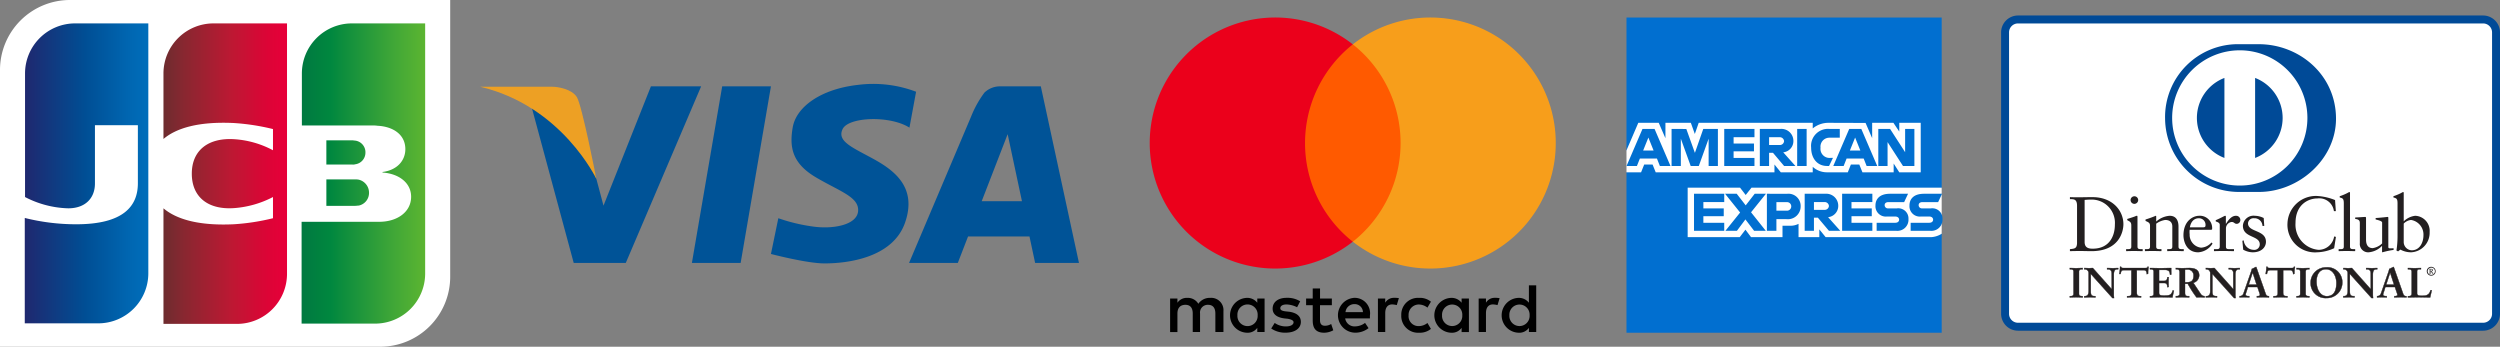 <svg data-name="レイヤー 2" xmlns="http://www.w3.org/2000/svg" xmlns:xlink="http://www.w3.org/1999/xlink" width="396.562" height="55"><rect width="100%" height="100%" fill="#808080" stroke="none"/><defs><linearGradient id="a" data-name="名称未設定グラデーション 3" x1="44.034" y1="166.727" x2="53.607" y2="166.727" gradientTransform="matrix(2.049 0 0 -2.049 -40.807 374.616)" gradientUnits="userSpaceOnUse"><stop offset="0" stop-color="#007940"/><stop offset=".229" stop-color="#00873f"/><stop offset=".743" stop-color="#40a737"/><stop offset="1" stop-color="#5cb531"/></linearGradient><linearGradient id="b" x1="44.034" y1="168.207" x2="53.598" y2="168.207" xlink:href="#a"/><linearGradient id="c" x1="44.034" y1="169.837" x2="53.607" y2="169.837" xlink:href="#a"/><linearGradient id="d" data-name="名称未設定グラデーション 4" x1="22.604" y1="168.218" x2="32.325" y2="168.218" gradientTransform="matrix(2.049 0 0 -2.049 -40.807 374.616)" gradientUnits="userSpaceOnUse"><stop offset="0" stop-color="#1f286f"/><stop offset=".475" stop-color="#004e94"/><stop offset=".826" stop-color="#0066b1"/><stop offset="1" stop-color="#006fbc"/></linearGradient><linearGradient id="e" data-name="名称未設定グラデーション 5" x1="33.268" y1="168.197" x2="42.709" y2="168.197" gradientTransform="matrix(2.049 0 0 -2.049 -40.807 374.616)" gradientUnits="userSpaceOnUse"><stop offset="0" stop-color="#6c2c2f"/><stop offset=".173" stop-color="#882730"/><stop offset=".573" stop-color="#be1833"/><stop offset=".859" stop-color="#dc0436"/><stop offset="1" stop-color="#e60039"/></linearGradient></defs><path d="M71.413 43.913A11.103 11.103 0 0 1 60.325 55H0V11.087A11.103 11.103 0 0 1 11.087 0h60.326v43.913z" fill="#fff"/><path d="M53.321 35.053h4.583c.131 0 .437-.044.568-.044a2.045 2.045 0 0 0 1.615-2.051 2.119 2.119 0 0 0-1.615-2.052 2.306 2.306 0 0 0-.568-.043h-4.583v4.19z" transform="translate(-1.551 -2.402)" fill="url(#a)"/><path d="M57.38 6.113a7.945 7.945 0 0 0-7.944 7.944v8.25h11.218a4.489 4.489 0 0 1 .786.044c2.532.13 4.409 1.44 4.409 3.71 0 1.79-1.266 3.318-3.623 3.623v.087c2.575.175 4.54 1.615 4.54 3.842 0 2.4-2.183 3.972-5.064 3.972h-12.31v16.15h11.655a7.945 7.945 0 0 0 7.945-7.944V6.113H57.38z" transform="translate(-1.551 -2.402)" fill="url(#b)"/><path d="M59.52 26.585a1.857 1.857 0 0 0-1.616-1.877c-.087 0-.305-.044-.436-.044H53.32v3.841h4.147a1.216 1.216 0 0 0 .436-.043 1.857 1.857 0 0 0 1.615-1.877z" transform="translate(-1.551 -2.402)" fill="url(#c)"/><path d="M13.468 6.113a7.945 7.945 0 0 0-7.945 7.944v19.6a15.71 15.71 0 0 0 6.854 1.789c2.75 0 4.234-1.659 4.234-3.929v-9.254h6.81v9.21c0 3.58-2.227 6.505-9.779 6.505a33.51 33.51 0 0 1-8.162-1.004v16.718h11.654a7.945 7.945 0 0 0 7.945-7.944V6.113z" transform="translate(-1.551 -2.402)" fill="url(#d)"/><path d="M35.424 6.113a7.945 7.945 0 0 0-7.944 7.944v10.389c2.008-1.702 5.5-2.794 11.13-2.532a35.42 35.42 0 0 1 6.243.96v3.362a15.11 15.11 0 0 0-6.024-1.746c-4.278-.306-6.853 1.79-6.853 5.456 0 3.71 2.575 5.806 6.853 5.456a15.854 15.854 0 0 0 6.024-1.746v3.361a34.577 34.577 0 0 1-6.242.96c-5.631.263-9.123-.829-11.131-2.53v18.332h11.654a7.945 7.945 0 0 0 7.945-7.944V6.113z" transform="translate(-1.551 -2.402)" fill="url(#e)"/><path d="M194.069 52.668V49.35a1.946 1.946 0 0 0-2.1-2.1 2.176 2.176 0 0 0-1.882.94 1.941 1.941 0 0 0-1.772-.94 1.782 1.782 0 0 0-1.546.773v-.664h-1.16v5.31h1.16v-2.932c0-.941.496-1.386 1.269-1.386s1.16.496 1.16 1.386v2.931h1.16v-2.931a1.225 1.225 0 0 1 1.269-1.386c.773 0 1.16.496 1.16 1.386v2.931h1.282zm17.203-5.309h-1.881v-1.604h-1.16v1.604h-1.05v1.05h1.05v2.436c0 1.218.496 1.933 1.824 1.933a3.118 3.118 0 0 0 1.437-.387l-.336-.998a1.855 1.855 0 0 1-.998.277c-.554 0-.773-.335-.773-.883v-2.378h1.881v-1.05zm9.846-.116a1.572 1.572 0 0 0-1.385.773v-.663h-1.16v5.309h1.16v-2.99c0-.882.386-1.385 1.108-1.385a3.56 3.56 0 0 1 .721.11l.335-1.109a4.597 4.597 0 0 0-.78-.045zm-14.878.554a3.805 3.805 0 0 0-2.158-.554c-1.328 0-2.21.664-2.21 1.714 0 .883.663 1.385 1.823 1.546l.554.058c.606.11.941.277.941.555 0 .386-.445.663-1.218.663a3.058 3.058 0 0 1-1.772-.554l-.554.883a3.888 3.888 0 0 0 2.268.663c1.547 0 2.436-.721 2.436-1.713 0-.941-.722-1.437-1.824-1.605l-.554-.058c-.496-.058-.883-.167-.883-.496 0-.387.387-.606 1-.606a3.99 3.99 0 0 1 1.662.445l.49-.94zm30.857-.554a1.572 1.572 0 0 0-1.385.773v-.663h-1.16v5.309h1.16v-2.99c0-.882.386-1.385 1.108-1.385a3.56 3.56 0 0 1 .722.11l.335-1.096a3.533 3.533 0 0 0-.78-.058zm-14.82 2.77a2.657 2.657 0 0 0 2.823 2.765 2.778 2.778 0 0 0 1.881-.606l-.554-.94a2.216 2.216 0 0 1-1.385.496 1.57 1.57 0 0 1-1.605-1.714 1.627 1.627 0 0 1 1.605-1.714 2.268 2.268 0 0 1 1.385.496l.554-.94a2.746 2.746 0 0 0-1.881-.606 2.654 2.654 0 0 0-2.822 2.764zm10.729 0V47.36h-1.16v.664a2.004 2.004 0 0 0-1.663-.773 2.766 2.766 0 0 0 0 5.528 1.875 1.875 0 0 0 1.663-.773v.663h1.16v-2.654zm-4.26 0a1.608 1.608 0 1 1 3.21 0 1.608 1.608 0 1 1-3.21 0zm-13.878-2.77a2.766 2.766 0 0 0 .058 5.528 3.37 3.37 0 0 0 2.158-.721l-.554-.831a2.634 2.634 0 0 1-1.546.554 1.495 1.495 0 0 1-1.605-1.27h3.924v-.444a2.448 2.448 0 0 0-2.435-2.816zm0 .999a1.292 1.292 0 0 1 1.327 1.27h-2.764a1.398 1.398 0 0 1 1.437-1.27zm28.814 1.772v-4.755h-1.16v2.764a2.004 2.004 0 0 0-1.662-.773 2.766 2.766 0 0 0 0 5.528 1.875 1.875 0 0 0 1.663-.773v.663h1.16v-2.654zm-4.259 0a1.608 1.608 0 1 1 3.21 0 1.608 1.608 0 1 1-3.21 0zm-38.827 0v-2.655h-1.16v.664a2.004 2.004 0 0 0-1.662-.773 2.766 2.766 0 0 0 0 5.528 1.875 1.875 0 0 0 1.662-.773v.663h1.16v-2.654zm-4.31 0a1.608 1.608 0 1 1 3.208 0 1.608 1.608 0 1 1-3.209 0z"/><path fill="#ff5a00" d="M205.854 7.037H223.277V38.339H205.854z"/><path d="M207.013 22.688a19.966 19.966 0 0 1 7.578-15.651 19.91 19.91 0 1 0 0 31.301 19.87 19.87 0 0 1-7.578-15.65z" fill="#eb001b"/><path d="M246.781 22.688a19.89 19.89 0 0 1-32.19 15.65 19.952 19.952 0 0 0 0-31.301 19.89 19.89 0 0 1 32.19 15.65z" fill="#f79e1b"/><g><path d="M258 2.778h50v26.991l-2.475 3.867L308 37.078v15.7h-50V27.333l1.547-1.779L258 23.853z" fill="#016fd0"/><path d="M267.706 37.62v-7.85h8.312l.892 1.162.92-1.163H308v7.309a3.484 3.484 0 0 1-1.701.541h-16.706l-1.005-1.237v1.237h-3.295v-2.112a2.764 2.764 0 0 1-1.423.295h-1.121v1.817h-4.989l-.89-1.187-.904 1.187zM258 23.852l1.874-4.37h3.242l1.063 2.448v-2.448h4.03l.633 1.77.614-1.77h18.088v.89a3.902 3.902 0 0 1 2.513-.89l5.87.02 1.044 2.416v-2.436h3.372l.928 1.388v-1.388h3.403v7.85h-3.403l-.889-1.392v1.392h-4.954l-.498-1.237h-1.332l-.49 1.237h-3.36a3.321 3.321 0 0 1-2.204-.871v.871h-5.066l-1.005-1.237v1.237h-18.837l-.498-1.237h-1.328l-.494 1.237H258z" fill="#fff"/><path d="M260.538 20.451l-2.528 5.878h1.646l.466-1.177h2.712l.464 1.177h1.682l-2.526-5.878h-1.916zm.935 1.368l.827 2.057h-1.656zm3.68 4.509V20.45l2.34.009 1.36 3.79 1.328-3.799h2.32v5.878h-1.47v-4.331l-1.557 4.33h-1.289l-1.562-4.33v4.33zm8.354 0V20.45h4.795v1.315h-3.31v1.005h3.232v1.238h-3.233v1.044h3.31v1.276zm5.645-5.877v5.878h1.47V24.24h.619l1.761 2.088h1.796l-1.933-2.166a1.79 1.79 0 0 0 1.612-1.805 1.901 1.901 0 0 0-2.055-1.907h-3.27zm1.47 1.315h1.68a.675.675 0 0 1 .696.618.664.664 0 0 1-.675.62h-1.701v-1.238zm5.955 4.562h-1.5V20.45h1.5zm3.558 0h-.324c-1.567 0-2.519-1.235-2.519-2.915a2.693 2.693 0 0 1 2.92-2.963h1.624v1.392h-1.683a1.414 1.414 0 0 0-1.372 1.586 1.439 1.439 0 0 0 1.586 1.616h.386zm3.197-5.877l-2.528 5.878h1.646l.466-1.177h2.712l.464 1.177h1.682l-2.525-5.878h-1.917zm.935 1.368l.827 2.057h-1.656l.83-2.057zm3.679 4.509V20.45h1.868l2.386 3.693V20.45h1.469v5.878h-1.808l-2.446-3.79v3.79zm-29.234 10.286v-5.878h4.795v1.315h-3.31v1.005h3.232v1.238h-3.233v1.044h3.31v1.276zm23.495 0v-5.878h4.795v1.315h-3.31v1.005h3.218v1.238h-3.218v1.044h3.31v1.276zm-18.514 0l2.334-2.903-2.39-2.975h1.851l1.424 1.84 1.428-1.84h1.78l-2.36 2.94 2.34 2.938h-1.852l-1.382-1.81-1.349 1.81zm6.58-5.877v5.878h1.509v-1.856h1.547a2.033 2.033 0 0 0 2.3-2.045 1.934 1.934 0 0 0-2.11-1.977zm1.509 1.33h1.629a.663.663 0 0 1 .725.676.678.678 0 0 1-.73.677h-1.624v-1.354zm4.486-1.33v5.877h1.469v-2.088h.619l1.762 2.088h1.795l-1.933-2.166a1.79 1.79 0 0 0 1.612-1.805 1.901 1.901 0 0 0-2.054-1.907zm1.469 1.314h1.68a.675.675 0 0 1 .696.619.664.664 0 0 1-.675.618h-1.701zm9.946 4.563v-1.276h2.94c.436 0 .624-.235.624-.493 0-.247-.188-.497-.623-.497h-1.33a1.643 1.643 0 0 1-1.798-1.76c0-.943.59-1.852 2.306-1.852h2.862l-.62 1.323h-2.474c-.473 0-.619.248-.619.485a.512.512 0 0 0 .542.512h1.392a1.612 1.612 0 0 1 1.846 1.687 1.762 1.762 0 0 1-1.916 1.871zm5.393 0v-1.276h2.941c.435 0 .624-.235.624-.493 0-.247-.188-.497-.624-.497h-1.329a1.643 1.643 0 0 1-1.798-1.76c0-.943.589-1.852 2.305-1.852h2.862l-.619 1.323h-2.475c-.473 0-.618.248-.618.485a.512.512 0 0 0 .54.512h1.393a1.612 1.612 0 0 1 1.847 1.687 1.762 1.762 0 0 1-1.917 1.871z" fill="#016fd0"/></g><g data-name="Card Shape"><path d="M320.105 51.827a2.052 2.052 0 0 1-2.05-2.05V5.138a2.052 2.052 0 0 1 2.05-2.05h73.778a2.052 2.052 0 0 1 2.05 2.05v44.64a2.052 2.052 0 0 1-2.05 2.05z" fill="#fff"/><path d="M393.883 3.718a1.42 1.42 0 0 1 1.419 1.419v44.64a1.42 1.42 0 0 1-1.42 1.42h-73.777a1.42 1.42 0 0 1-1.42-1.42V5.138a1.42 1.42 0 0 1 1.42-1.42h73.778m0-1.26h-73.778a2.688 2.688 0 0 0-2.68 2.68v44.64a2.688 2.688 0 0 0 2.68 2.68h73.778a2.688 2.688 0 0 0 2.68-2.68V5.138a2.688 2.688 0 0 0-2.68-2.68z" fill="#004a97"/></g><g fill="#231f20"><path d="M330.673 38.39c0 .945.676 1.055 1.277 1.055 2.652 0 3.523-2 3.523-3.83a3.688 3.688 0 0 0-3.842-3.953c-.505 0-.737.036-.958.05zm-1.204-5.758c0-1.105-.576-1.032-1.128-1.043v-.32c.478.024.969.024 1.448.024.516 0 1.215-.023 2.125-.023 3.178 0 4.91 2.122 4.91 4.296 0 1.216-.712 4.273-5.058 4.273-.626 0-1.203-.025-1.78-.025-.552 0-1.093.012-1.645.025v-.32c.736-.074 1.093-.098 1.129-.933v-5.954zm9.098-.294a.602.602 0 0 1 0-1.204.601.601 0 0 1 .602.59.613.613 0 0 1-.602.614m-1.313 7.181h.233c.343 0 .59 0 .59-.406v-3.326c0-.54-.184-.614-.64-.86v-.195c.578-.174 1.266-.405 1.314-.442a.433.433 0 0 1 .222-.062c.06 0 .085.073.085.173v4.712c0 .406.27.406.615.406h.208v.32c-.418 0-.848-.025-1.289-.025-.442 0-.884.012-1.338.024zm3.793-3.659c0-.453-.135-.576-.711-.81v-.233a16.62 16.62 0 0 0 1.62-.59c.036 0 .072.025.072.123v.798a3.602 3.602 0 0 1 2.126-.92c1.042 0 1.41.76 1.41 1.718v3.167c0 .406.271.406.614.406h.222v.319c-.431 0-.86-.024-1.302-.024-.442 0-.884.011-1.326.024v-.32h.221c.344 0 .589 0 .589-.405v-3.179c0-.7-.428-1.043-1.129-1.043a3.267 3.267 0 0 0-1.425.59v3.631c0 .406.271.406.615.406h.22v.32c-.429 0-.859-.025-1.301-.025-.442 0-.884.012-1.325.025v-.32h.221c.344 0 .589 0 .589-.406V35.86zm8.46.197c.306 0 .342-.16.342-.307a1.04 1.04 0 0 0-1.068-1.129c-.748 0-1.264.552-1.411 1.437h2.137zm-2.174.394a3.01 3.01 0 0 0 0 .711 2.05 2.05 0 0 0 1.804 2.124 2.353 2.353 0 0 0 1.658-.822l.17.172a2.879 2.879 0 0 1-2.27 1.387c-1.952 0-2.345-1.892-2.345-2.677 0-2.406 1.62-3.119 2.479-3.119a1.95 1.95 0 0 1 2.076 1.928 1.407 1.407 0 0 1-.012.221l-.111.074h-3.449zm3.855 3.068h.332c.342 0 .588 0 .588-.406v-3.449c0-.38-.454-.455-.638-.553v-.183c.896-.38 1.387-.7 1.5-.7.071 0 .108.036.108.16v1.105h.026c.306-.479.822-1.265 1.571-1.265a.67.67 0 0 1 .7.65.596.596 0 0 1-.576.628c-.382 0-.382-.296-.812-.296a1.038 1.038 0 0 0-.897 1.02v2.883c0 .406.246.406.59.406h.687v.32c-.676-.013-1.19-.025-1.718-.025-.503 0-1.019.012-1.46.025v-.32zm4.726-1.388a1.618 1.618 0 0 0 1.548 1.499.867.867 0 0 0 .993-.872c0-1.45-2.675-.982-2.675-2.958a1.687 1.687 0 0 1 1.903-1.572 3.229 3.229 0 0 1 1.398.356l.086 1.252h-.282a1.26 1.26 0 0 0-1.338-1.215.862.862 0 0 0-.957.81c0 1.437 2.847.994 2.847 2.922 0 .81-.65 1.67-2.112 1.67a3.228 3.228 0 0 1-1.496-.418l-.136-1.412zm14.608-4.64h-.306a2.335 2.335 0 0 0-2.627-2.013c-1.413 0-3.463.945-3.463 3.891a4 4 0 0 0 3.659 4.261 2.497 2.497 0 0 0 2.468-2.125l.282.074-.282 1.793a6.89 6.89 0 0 1-2.715.651 4.37 4.37 0 0 1-4.688-4.616 4.514 4.514 0 0 1 4.653-4.323 8.85 8.85 0 0 1 2.896.652zm.443 6.028h.232c.345 0 .59 0 .59-.406v-6.836c0-.799-.183-.823-.65-.958v-.197a7.75 7.75 0 0 0 1.264-.528 1.306 1.306 0 0 1 .27-.135c.074 0 .098.074.098.173v8.481c0 .406.27.406.614.406h.208v.32c-.416 0-.846-.025-1.288-.025a47.1 47.1 0 0 0-1.338.025v-.32zm7.882-.356c0 .222.135.233.343.233.148 0 .331-.011.492-.011v.258a12.399 12.399 0 0 0-1.769.38l-.06-.037v-.994a3.315 3.315 0 0 1-2.175 1.032 1.324 1.324 0 0 1-1.35-1.46v-3.145c0-.32-.048-.626-.735-.687v-.234c.442-.012 1.423-.085 1.583-.085.136 0 .136.085.136.356v3.167c0 .368 0 1.423 1.068 1.423a2.74 2.74 0 0 0 1.485-.747v-3.304c0-.245-.59-.38-1.03-.502v-.221c1.103-.075 1.792-.172 1.914-.172.099 0 .099.085.099.22v4.53zm2.443-.712a1.32 1.32 0 0 0 1.264 1.252c1.314 0 1.866-1.289 1.866-2.382a2.341 2.341 0 0 0-1.963-2.43 1.889 1.889 0 0 0-1.167.577zm0-3.34a3.11 3.11 0 0 1 1.829-.883 2.391 2.391 0 0 1 2.283 2.578 3.101 3.101 0 0 1-2.935 3.217 3.616 3.616 0 0 1-1.706-.43l-.367.282-.258-.135a14.414 14.414 0 0 0 .172-2.185v-5.278c0-.799-.185-.823-.651-.958v-.197a7.687 7.687 0 0 0 1.264-.528 1.325 1.325 0 0 1 .271-.135c.073 0 .098.074.098.173v4.48zm-52.963 11.866h.094c.24 0 .494-.033.494-.381v-3.5c0-.348-.254-.38-.494-.38h-.094v-.202c.26 0 .662.027.99.027.334 0 .734-.027 1.048-.027v.201h-.094c-.24 0-.494.033-.494.381v3.5c0 .348.254.38.494.38h.094v.201c-.32 0-.722-.026-1.055-.026-.328 0-.722.026-.983.026z"/><path d="M330.336 47.149v-.143h-.064c-.239 0-.523-.041-.525-.41v-3.5c.002-.369.286-.41.525-.41h.064v-.143c-.308 0-.695.027-1.02.027-.316 0-.7-.025-.96-.027v.143h.065c.238 0 .522.041.522.41v3.5c0 .369-.284.41-.522.41h-.064v.143c.258-.003.636-.027.953-.027.325 0 .71.025 1.026.027m.029.057c-.323 0-.723-.027-1.056-.027-.327 0-.72.027-.982.027h-.029v-.258h.123c.242-.006.463-.026.465-.352v-3.5c-.002-.327-.223-.348-.465-.352h-.123v-.259h.03c.262 0 .662.027.989.027.332 0 .732-.027 1.048-.027h.03v.26h-.123c-.243.003-.465.025-.466.351v3.5c.001.326.223.346.466.352h.123v.258zm4.589-1.345l.013-.013v-2.505a.551.551 0 0 0-.581-.628h-.147v-.2c.314 0 .621.026.935.026.274 0 .55-.026.822-.026v.2h-.1c-.28 0-.595.053-.595.849v3.039a4.446 4.446 0 0 0 .04.675h-.255l-3.44-3.835v2.753c0 .581.114.78.628.78h.114v.202c-.288 0-.574-.027-.862-.027-.3 0-.607.027-.908.027v-.201h.093c.461 0 .601-.314.601-.847v-2.815a.6.6 0 0 0-.607-.6h-.087v-.2c.254 0 .514.026.768.026.2 0 .395-.026.595-.026z"/><path d="M334.938 45.848v-.003l-.005-.004zm.016.013l.021-.02zm.133 1.386h.22a4.484 4.484 0 0 1-.035-.645v-3.039c0-.801.336-.877.624-.878h.07v-.142c-.263.002-.526.026-.792.026-.306 0-.603-.024-.905-.026l-.001.142h.118a.585.585 0 0 1 .61.658l-.009 2.525-.013.013-.023.022-2.97-3.36c-.199 0-.392.026-.596.026-.245 0-.496-.024-.738-.026l-.001.142h.06a.63.63 0 0 1 .635.631v2.813c0 .535-.149.876-.63.878l-.064-.002v.144c.29-.003.587-.027.88-.027.278 0 .556.024.832.027v-.142h-.085c-.525-.002-.655-.23-.656-.812v-2.827zm.253.059l-.275-.01-3.39-3.778v2.678c.008.58.096.746.6.752h.142v.258h-.03c-.288 0-.576-.027-.86-.027-.3 0-.607.027-.91.027h-.029v-.258h.124c.441-.003.567-.286.572-.819v-2.813a.572.572 0 0 0-.578-.572h-.117v-.259h.029c.255 0 .517.027.767.027.2 0 .393-.027.618-.016l2.935 3.305v-2.457c-.003-.531-.357-.596-.552-.6h-.177v-.258h.03c.315 0 .623.026.935.026.272 0 .545-.026.822-.026h.03v.258h-.13c-.276.008-.558.032-.567.82v3.039a4.47 4.47 0 0 0 .04.67l.006.033h-.035zm1.656-4.458c-.501 0-.52.121-.62.608h-.201c.026-.187.06-.374.08-.567a3.987 3.987 0 0 0 .04-.568h.16c.054.2.221.193.402.193h3.445c.182 0 .348-.006.362-.207l.16.028c-.026.18-.054.36-.073.54-.013.181-.013.36-.013.541l-.2.075c-.014-.247-.047-.643-.495-.643h-1.095v3.554c0 .515.234.575.554.575h.127v.2c-.26 0-.729-.026-1.089-.026-.401 0-.87.026-1.13.026v-.2h.127c.368 0 .555-.033.555-.561v-3.568z"/><path d="M339.63 47.206c-.264 0-.731-.027-1.09-.027-.4 0-.867.027-1.13.027h-.028v-.258h.156c.368-.009.516-.013.524-.532v-3.539h-1.066v-.058h1.124v3.597c0 .537-.216.59-.582.591h-.1v.141c.264-.001.715-.026 1.102-.026.348 0 .794.024 1.059.026v-.14h-.098c-.323-.001-.583-.08-.583-.606v-3.584h1.125c.448.002.507.383.521.632l.144-.054c0-.174.001-.349.013-.524.02-.173.044-.343.07-.514l-.102-.017c-.031.195-.22.205-.387.203h-3.48c-.157 0-.328-.008-.388-.194h-.11a4.044 4.044 0 0 1-.04.542c-.02.183-.05.36-.074.537h.142c.088-.466.145-.617.645-.61v.058c-.495.01-.484.093-.593.587l-.005.022h-.257l.003-.034c.027-.187.062-.374.08-.568a3.772 3.772 0 0 0 .041-.562v-.03h.212l.005.021c.045.168.169.17.34.173h3.48c.185-.003.321-.006.332-.18l.003-.032.03.006.189.03-.005.03c-.026.179-.052.359-.072.538-.013.178-.013.358-.013.539v.02l-.02.008-.235.086-.002-.039c-.018-.251-.044-.614-.467-.614h-1.066v3.525c.007.504.207.539.525.545h.156v.258h-.029zm1.407-.23h.094c.24 0 .495-.032.495-.38v-3.5c0-.348-.255-.38-.495-.38h-.094v-.202c.406 0 1.103.027 1.662.027.563 0 1.256-.027 1.71-.027-.01.287-.005.73.015 1.023l-.201.053c-.033-.434-.113-.781-.814-.781h-.928v1.75h.794c.4 0 .488-.227.528-.588h.2q-.02.391-.02.782 0 .381.02.76l-.2.04c-.04-.4-.06-.66-.521-.66h-.8v1.556c0 .435.385.435.813.435.802 0 1.155-.054 1.356-.815l.186.046c-.087.355-.166.708-.226 1.062-.428 0-1.196-.025-1.796-.025-.603 0-1.397.025-1.778.025v-.2z"/><path d="M344.586 47.148c.058-.338.134-.675.216-1.011l-.131-.033c-.2.747-.588.814-1.376.809-.421 0-.842 0-.844-.465v-1.584h.83c.467-.005.514.276.547.656l.145-.03a14.125 14.125 0 0 1 0-1.49h-.145c-.037.348-.146.592-.553.587h-.824V42.78h.958c.695-.005.81.354.84.775l.144-.04c-.012-.188-.02-.43-.02-.653 0-.115.003-.223.008-.318-.454.002-1.132.027-1.68.027-.55 0-1.225-.025-1.634-.027v.142h.064c.238.001.522.042.524.412v3.5c-.002.368-.286.408-.524.41h-.064v.142c.388-.002 1.16-.027 1.747-.027.59 0 1.342.025 1.772.026m.025.058c-.429 0-1.198-.028-1.797-.028-.601 0-1.395.028-1.777.028h-.028v-.258h.122c.242-.004.462-.026.465-.352v-3.5c-.003-.326-.223-.348-.465-.352h-.122v-.259h.028c.408 0 1.103.027 1.663.027.562 0 1.255-.027 1.71-.027h.03l-.001.031a10.462 10.462 0 0 0 .013 1.018l.001.024-.022.007-.235.062-.001-.035c-.04-.433-.098-.749-.786-.755h-.9v1.692h.766c.385-.004.454-.2.5-.561l.001-.027h.257v.03c-.014.261-.022.521-.022.782 0 .252.008.506.021.76v.024l-.023.005-.233.046-.001-.031c-.047-.408-.05-.632-.493-.636h-.773v1.527c.001.406.351.404.786.406.805-.005 1.127-.044 1.328-.793l.007-.027.028.004.214.056-.006.027a15.37 15.37 0 0 0-.227 1.06l-.005.024h-.023zm1.984-2.435h.326c.67 0 1.029-.253 1.029-1.041a.912.912 0 0 0-.976-.975 3.342 3.342 0 0 0-.38.027zm-.855-1.55c0-.486-.268-.506-.475-.506h-.12v-.2c.213 0 .627.026 1.035.026.4 0 .721-.027 1.075-.027.84 0 1.59.227 1.59 1.177a1.262 1.262 0 0 1-.928 1.176l1.141 1.709a.743.743 0 0 0 .649.4v.202c-.221 0-.435-.026-.655-.026-.207 0-.422.026-.628.026a18.517 18.517 0 0 1-1.39-2.165h-.44v1.43c0 .514.24.534.546.534h.121v.2c-.381 0-.767-.025-1.149-.025-.32 0-.635.026-.969.026v-.201h.121c.248 0 .475-.113.475-.36v-3.395z"/><path d="M346.921 44.743c.661-.006.995-.236 1.001-1.011a.885.885 0 0 0-.948-.949 2.606 2.606 0 0 0-.35.025v1.935zm-.327.057h-.03v-2.045l.026-.002a3.14 3.14 0 0 1 .384-.026.944.944 0 0 1 1.005 1.005c-.002.797-.384 1.068-1.058 1.068h-.327zm0 .183h.457l.008.016a20.597 20.597 0 0 0 1.366 2.15c.203 0 .418-.027.626-.027.213 0 .42.023.627.027v-.147a.764.764 0 0 1-.643-.41l-1.163-1.738.033-.014a1.23 1.23 0 0 0 .911-1.15c0-.926-.721-1.142-1.56-1.146-.352 0-.674.027-1.076.027-.392 0-.789-.025-1.007-.027v.142h.092c.207 0 .502.035.502.537v3.395c0 .268-.251.39-.502.39h-.092v.141c.32-.001.626-.026.94-.026.373 0 .75.025 1.12.026v-.14h-.092c-.304-.001-.576-.039-.576-.566v-1.458h.03zm3.113 2.223c-.224 0-.436-.027-.656-.027-.204 0-.418.027-.65.016a18.72 18.72 0 0 1-1.383-2.153h-.395v1.4c.007.502.209.499.517.505h.15v.259h-.03c-.381 0-.769-.027-1.148-.027-.319 0-.633.027-.968.027h-.029v-.259h.15c.24-.001.443-.106.444-.33v-3.395c-.005-.474-.237-.471-.444-.478h-.15v-.259h.029c.216 0 .629.026 1.036.026.399 0 .719-.026 1.075-.026.842.002 1.617.234 1.62 1.204a1.28 1.28 0 0 1-.914 1.19l1.121 1.68a.718.718 0 0 0 .629.389l.024.004v.254h-.028zm4.535-1.345l.012-.013v-2.505a.55.55 0 0 0-.58-.628h-.147v-.2c.314 0 .62.026.935.026.275 0 .547-.026.823-.026v.2h-.101c-.28 0-.595.053-.595.849v3.039a4.446 4.446 0 0 0 .04.675h-.253l-3.44-3.835v2.753c0 .581.113.78.627.78h.114v.201c-.287 0-.575-.026-.862-.026-.302 0-.608.026-.909.026v-.2H350c.462 0 .602-.314.602-.847v-2.815a.599.599 0 0 0-.608-.6h-.087v-.2c.253 0 .515.026.769.026.198 0 .393-.026.594-.026z"/><path d="M354.225 45.848v-.002l-.004-.005zm.016.013l.022-.02zm.135 1.386h.219a4.567 4.567 0 0 1-.036-.645v-3.039c.001-.801.339-.876.625-.878h.07v-.142c-.263.002-.527.026-.792.026-.307 0-.605-.024-.907-.026v.142h.118a.585.585 0 0 1 .61.658l-.009 2.525-.012.013-.021.022-2.972-3.36c-.199 0-.393.026-.594.026-.248 0-.498-.024-.74-.026v.142h.058a.629.629 0 0 1 .636.63v2.813c0 .536-.151.877-.63.88l-.065-.001v.142c.289-.002.586-.027.88-.027.28 0 .557.025.833.027v-.141h-.084c-.526-.001-.657-.23-.659-.812v-2.827zm.253.059l-.275-.01-3.39-3.778v2.677c.008.582.096.746.6.753h.141v.258h-.029c-.289 0-.575-.028-.862-.028-.298 0-.607.028-.908.028h-.03v-.258H350c.441-.002.568-.286.572-.82v-2.813a.57.57 0 0 0-.577-.571h-.118v-.259h.03c.256 0 .517.026.769.026.196 0 .39-.026.614-.017l2.936 3.306v-2.457c-.001-.53-.357-.596-.552-.6h-.176v-.258h.03c.315 0 .623.026.935.026.272 0 .546-.026.821-.026h.03v.259h-.129c-.276.006-.56.031-.566.819v3.04a4.219 4.219 0 0 0 .04.67l.003.032h-.032zm2.705-4.043h-.014l-.621 1.89h1.248zm-.976 2.96a2.687 2.687 0 0 0-.147.52c0 .2.281.234.5.234h.075v.2a15.09 15.09 0 0 0-.81-.026c-.24 0-.48.012-.72.026v-.2h.04a.606.606 0 0 0 .58-.435l1.07-3.065a5.596 5.596 0 0 0 .248-.829 3.411 3.411 0 0 0 .607-.287.162.162 0 0 1 .053-.014.046.046 0 0 1 .048.021l.06.167 1.23 3.494c.08.233.159.48.244.682a.426.426 0 0 0 .443.266h.04v.2c-.3-.014-.602-.025-.921-.025-.328 0-.663.011-1.003.026v-.2h.073c.153 0 .415-.028.415-.195a2.14 2.14 0 0 0-.135-.48l-.26-.775h-1.516z"/><path d="M357.305 43.272l.015-.005zm-.567 1.852h1.17l-.582-1.79zm-.08.058l.64-1.949h.036v.03l-.007.002.007-.002v-.03h.02l.634 1.949zm1.366 1.964c.33-.011.655-.024.974-.024.31 0 .6.013.891.024v-.14h-.01a.454.454 0 0 1-.468-.285c-.087-.202-.168-.45-.247-.684l-1.23-3.494c-.02-.053-.04-.113-.056-.16-.007-.007-.005-.007-.01-.007h-.013a.15.15 0 0 0-.04.009 2.466 2.466 0 0 1-.594.267 5.533 5.533 0 0 1-.248.834l-1.069 3.066a.636.636 0 0 1-.607.455h-.011v.14c.229-.012.46-.025.692-.025.258 0 .522.013.777.025v-.14h-.043c-.218-.003-.522-.027-.53-.264a2.665 2.665 0 0 1 .148-.529l.03.009-.03-.01.22-.713h1.558l.268.793a2.036 2.036 0 0 1 .136.49c-.01.205-.292.22-.443.224h-.044v.14zm1.893.06c-.3-.013-.601-.028-.919-.028-.327 0-.66.015-1.001.028l-.031.001v-.26h.103c.154 0 .384-.035.384-.164a2.14 2.14 0 0 0-.131-.472l-.255-.756h-1.473l-.208.675a2.742 2.742 0 0 0-.147.512c.002.164.252.204.474.204h.102v.26h-.03c-.267-.014-.54-.028-.807-.028-.239 0-.48.014-.72.027l-.03.002v-.261h.069a.573.573 0 0 0 .552-.414l1.07-3.066a7.882 7.882 0 0 0 .265-.847 3.47 3.47 0 0 0 .607-.286.173.173 0 0 1 .064-.016.082.082 0 0 1 .074.039l.06.168 1.23 3.494c.079.234.159.48.246.678a.391.391 0 0 0 .415.25h.067v.26zm.296-4.358c-.501 0-.521.121-.622.608h-.2c.026-.187.06-.374.08-.567a4.082 4.082 0 0 0 .04-.568h.161c.053.2.22.193.4.193h3.447c.18 0 .347-.006.36-.207l.16.028c-.025.18-.051.36-.073.54-.014.181-.014.36-.014.541l-.2.075c-.012-.247-.045-.643-.494-.643h-1.095v3.554c0 .515.234.575.554.575h.128v.2c-.26 0-.728-.026-1.09-.026-.4 0-.869.026-1.129.026v-.2h.127c.368 0 .555-.033.555-.561v-3.568z"/><path d="M362.845 47.206c-.263 0-.731-.027-1.09-.027-.399 0-.867.027-1.128.027h-.03v-.258h.157c.368-.009.516-.013.525-.532v-3.539h-1.066v-.058h1.124v3.597c0 .537-.216.59-.584.59h-.098v.143c.264-.002.713-.027 1.1-.027.349 0 .796.025 1.06.027v-.142h-.098c-.322-.002-.582-.079-.583-.605v-3.584h1.124c.449.002.507.383.52.632l.145-.054c0-.174.001-.349.015-.524.018-.172.043-.343.067-.513l-.1-.018c-.031.194-.22.205-.386.202h-3.481c-.158.002-.328-.007-.389-.194h-.109a3.946 3.946 0 0 1-.04.543c-.019.184-.051.36-.077.536h.144c.088-.466.145-.617.646-.61v.06c-.495.008-.484.091-.594.585l-.004.023h-.258l.004-.033c.028-.188.06-.375.08-.568a3.846 3.846 0 0 0 .04-.563v-.03h.212l.006.021c.046.168.168.17.339.173h3.481c.185-.003.32-.006.332-.18v-.032l.032.006.19.03-.005.03c-.028.179-.053.359-.073.538-.014.178-.014.359-.014.539v.02l-.02.008-.236.086v-.039c-.018-.251-.044-.614-.467-.614h-1.066v3.525c.007.504.207.539.525.545h.156v.258h-.028zm1.441-.23h.094c.24 0 .493-.032.493-.38v-3.5c0-.348-.252-.38-.493-.38h-.094v-.202c.26 0 .66.027.988.027.335 0 .736-.027 1.05-.027v.201h-.094c-.24 0-.495.033-.495.381v3.5c0 .348.254.38.495.38h.094v.201c-.32 0-.722-.026-1.056-.026-.328 0-.721.026-.982.026v-.2z"/><path d="M366.294 47.148v-.142h-.064c-.24 0-.523-.041-.523-.41v-3.5c0-.369.284-.41.523-.41h.064v-.143c-.308.002-.695.026-1.02.026-.317 0-.7-.024-.959-.026v.142h.065c.237 0 .522.042.523.411v3.5c-.001.369-.286.41-.523.41h-.065v.142c.257-.003.636-.026.953-.026.324 0 .71.024 1.026.026m.03.058c-.323 0-.722-.028-1.056-.028-.327 0-.721.028-.982.028h-.029v-.258h.123c.24-.004.463-.025.464-.352v-3.5c-.002-.326-.223-.348-.464-.352h-.123v-.259h.029c.26 0 .663.027.988.027.333 0 .734-.027 1.05-.027h.028v.26h-.121c-.245.003-.464.025-.467.351v3.5c.003.327.222.348.467.352h.121v.258zm2.764-.223c1.297 0 1.523-1.142 1.523-2.117 0-.976-.527-2.158-1.636-2.158-1.17 0-1.517 1.043-1.517 1.937 0 1.196.549 2.338 1.63 2.338m-.1-4.569a2.343 2.343 0 0 1 2.558 2.306 2.45 2.45 0 0 1-2.524 2.558 2.36 2.36 0 0 1-2.499-2.398 2.43 2.43 0 0 1 2.464-2.465"/><path d="M367.43 44.645c.001-.899.352-1.966 1.545-1.966 1.134.002 1.663 1.206 1.665 2.187-.002.974-.231 2.145-1.551 2.145v-.057c1.27 0 1.49-1.113 1.493-2.087 0-.968-.522-2.128-1.607-2.13-1.146.002-1.485 1.018-1.488 1.908 0 1.19.544 2.308 1.602 2.31v.056c-1.11-.001-1.658-1.164-1.66-2.366m-.935.234a2.463 2.463 0 0 1 2.493-2.494v.058a2.402 2.402 0 0 0-2.437 2.436 2.333 2.333 0 0 0 2.472 2.369 2.421 2.421 0 0 0 2.496-2.53 2.314 2.314 0 0 0-2.531-2.274v-.058a2.376 2.376 0 0 1 2.588 2.333 2.482 2.482 0 0 1-2.553 2.587 2.395 2.395 0 0 1-2.528-2.427m9.554.982l.014-.014v-2.504a.552.552 0 0 0-.582-.628h-.146v-.2c.313 0 .621.026.934.026.275 0 .549-.026.823-.026v.2h-.1c-.281 0-.596.053-.596.849v3.039a4.322 4.322 0 0 0 .04.675h-.253l-3.441-3.835v2.753c0 .581.114.78.627.78h.115v.202c-.288 0-.574-.027-.862-.027-.3 0-.608.027-.909.027v-.201h.094c.462 0 .601-.314.601-.847v-2.815a.598.598 0 0 0-.608-.6h-.087v-.2c.254 0 .514.026.769.026.2 0 .392-.026.594-.026z"/><path d="M376.032 45.848v-.002l-.005-.005zm.016.013l.021-.02zm.134 1.386h.219a4.727 4.727 0 0 1-.035-.645v-3.039c0-.803.337-.876.624-.878h.073v-.142c-.266.002-.528.026-.795.026-.304 0-.603-.024-.906-.026v.142h.118a.585.585 0 0 1 .61.658l-.008 2.525-.013.013-.02.022-2.974-3.36c-.197 0-.392.026-.594.026-.246 0-.497-.024-.74-.026v.142h.058a.63.63 0 0 1 .637.63v2.814c0 .535-.149.876-.63.878h-.065v.142c.29-.002.587-.027.88-.027.28 0 .556.024.833.027v-.142h-.086c-.524 0-.656-.23-.656-.811v-2.828zm.254.059l-.276-.01-3.39-3.778v2.677c.008.582.096.745.597.751h.144v.26h-.028c-.29 0-.576-.028-.862-.028-.299 0-.606.027-.91.027h-.027v-.26h.122c.44 0 .567-.284.572-.816v-2.814a.57.57 0 0 0-.58-.572h-.114v-.258h.028c.256 0 .516.026.768.026.199 0 .39-.026.617-.016l2.935 3.305v-2.457c-.002-.53-.358-.595-.553-.6h-.176v-.258h.03c.315 0 .623.026.934.026.273 0 .546-.026.823-.026h.028v.259h-.128c-.276.007-.56.032-.566.819v3.04a4.41 4.41 0 0 0 .038.67l.006.032h-.032zm2.704-4.043h-.013l-.622 1.89h1.25zm-.976 2.96a2.8 2.8 0 0 0-.147.52c0 .2.282.234.5.234h.075v.2a15.088 15.088 0 0 0-.809-.026c-.24 0-.48.012-.72.026v-.2h.038a.603.603 0 0 0 .581-.435l1.071-3.065a5.435 5.435 0 0 0 .246-.829 3.459 3.459 0 0 0 .61-.287.144.144 0 0 1 .053-.014.043.043 0 0 1 .046.021l.06.167 1.229 3.494c.08.233.16.48.248.682a.423.423 0 0 0 .44.266h.041v.2c-.3-.014-.602-.025-.923-.025-.326 0-.66.011-1.002.026v-.2h.074c.153 0 .415-.028.415-.195a2.134 2.134 0 0 0-.135-.48l-.26-.775h-1.516z"/><path d="M379.113 43.272l.013-.005zm-.568 1.852h1.169l-.581-1.79zm-.08.058l.641-1.949h.034v.03l-.007.002.007-.002v-.03h.02l.632 1.949zm1.364 1.965c.33-.012.656-.025.974-.025.31 0 .601.013.893.024v-.14h-.012a.457.457 0 0 1-.467-.285c-.088-.202-.168-.45-.248-.683l-1.229-3.495a6.48 6.48 0 0 1-.057-.159c-.005-.008-.005-.008-.009-.008h-.013a.118.118 0 0 0-.038.01 2.577 2.577 0 0 1-.595.266 5.75 5.75 0 0 1-.249.835l-1.07 3.065a.635.635 0 0 1-.608.455h-.01v.14c.23-.012.46-.025.693-.025.258 0 .523.013.78.025v-.14h-.046c-.217-.003-.522-.026-.53-.264a2.758 2.758 0 0 1 .15-.529l.026.009-.027-.01.22-.714h1.557l.268.794a2.08 2.08 0 0 1 .135.49c-.01.205-.29.22-.442.224h-.045v.14zm1.894.059c-.301-.012-.6-.027-.92-.027-.325 0-.66.015-1 .027l-.03.002v-.26h.102c.155 0 .385-.036.385-.165a2.08 2.08 0 0 0-.134-.472l-.253-.756h-1.475l-.206.675a2.829 2.829 0 0 0-.146.512c0 .164.25.205.472.205h.102v.26l-.03-.001c-.267-.012-.54-.027-.807-.027-.239 0-.479.015-.72.027l-.029.001v-.26h.067a.58.58 0 0 0 .556-.414l1.068-3.067a8.392 8.392 0 0 0 .265-.845 3.633 3.633 0 0 0 .608-.287.162.162 0 0 1 .063-.015.075.075 0 0 1 .073.04c.02.052.04.113.061.166l1.23 3.494c.08.234.16.48.246.68a.394.394 0 0 0 .413.249h.069v.26zm1.685-.684c0 .269.186.348.4.376a4.877 4.877 0 0 0 .883-.014.953.953 0 0 0 .64-.362 1.532 1.532 0 0 0 .208-.48h.193c-.073.38-.167.755-.247 1.136-.586 0-1.176-.026-1.763-.026-.588 0-1.176.026-1.763.026v-.201h.092c.241 0 .503-.033.503-.447v-3.433c0-.349-.262-.382-.503-.382h-.092v-.2c.353 0 .701.026 1.055.026.341 0 .675-.026 1.016-.026v.2h-.168c-.254 0-.453.007-.453.361v3.446z"/><path d="M385.46 47.148c.078-.363.165-.717.237-1.078h-.137a1.51 1.51 0 0 1-.206.47.994.994 0 0 1-.662.372 5.146 5.146 0 0 1-.887.013c-.218-.024-.428-.117-.428-.403v-3.446c0-.372.235-.39.485-.39h.137v-.143c-.329.002-.654.027-.986.027-.346 0-.684-.025-1.026-.027v.142h.064c.238 0 .53.042.53.41v3.434c0 .433-.29.477-.53.477h-.064v.142c.577-.001 1.155-.026 1.735-.026.58 0 1.16.025 1.739.026m.024.058c-.59 0-1.177-.027-1.763-.027-.588 0-1.176.027-1.765.027h-.028v-.258h.122c.241-.006.47-.023.473-.418v-3.435c-.003-.325-.23-.347-.473-.35h-.122v-.26h.028c.356 0 .704.027 1.056.027.34 0 .673-.026 1.017-.026h.026v.258h-.194c-.26.007-.42-.005-.426.332v3.446c.001.25.165.317.374.347.117.008.242.012.37.012a4.807 4.807 0 0 0 .506-.026.935.935 0 0 0 .622-.348 1.497 1.497 0 0 0 .202-.472l.005-.022h.252l-.006.035c-.076.382-.168.755-.249 1.136l-.005.022h-.022zm.053-4.176h.083c.09 0 .133-.068.133-.18 0-.112-.065-.151-.138-.151h-.078zm-.237.37v-.033c.086-.013.102-.01.102-.063v-.521c0-.074-.007-.1-.1-.095v-.036h.36c.125 0 .239.06.239.188a.22.22 0 0 1-.167.212l.116.161a.751.751 0 0 0 .155.166v.022h-.137c-.066 0-.124-.138-.252-.323h-.079v.233c0 .046.017.044.103.056v.034h-.34zm.35.2a.572.572 0 1 0-.558-.57.567.567 0 0 0 .557.57m0-1.275a.703.703 0 1 1-.703.705.691.691 0 0 1 .703-.705"/></g><g><circle cx="355.241" cy="18.932" r="11.313" fill="#fff"/><path d="M355.257 30.447a11.741 11.741 0 0 1-11.82-11.616 11.561 11.561 0 0 1 11.82-11.82h3.038c6.407 0 12.254 4.83 12.254 11.82 0 6.392-5.847 11.616-12.254 11.616zm.026-22.466a10.727 10.727 0 1 0 10.728 10.728A10.729 10.729 0 0 0 355.283 7.98zm-2.435 17.072v-12.69a6.794 6.794 0 0 0 0 12.69zm9.235-6.344a6.805 6.805 0 0 0-4.367-6.347v12.693a6.807 6.807 0 0 0 4.367-6.346z" fill="#004a97"/></g><g data-name="レイヤー 2"><g data-name="レイヤー 1-2"><path fill="#005397" d="M122.29 13.699L114.557 13.699 109.753 41.703 117.486 41.703 122.29 13.699z"/><path fill="#005397" d="M103.25 13.699L95.73 32.62 91.415 16.453 83.916 15.457 91.005 41.703 92.118 41.703 98.153 41.703 99.266 41.703 111.217 13.699 103.25 13.699z"/><path d="M123.462 34.614l-1.172 5.671s5.683 1.498 8.495 1.498c3.768 0 10.838-.921 12.772-6.447s-1.582-8.232-4.922-10.077-5.917-2.812-4.98-4.776 7.558-2.188 10.605-.234l1.054-5.697a19.155 19.155 0 0 0-9.198-1.09c-5.858.647-9.802 3.46-10.37 6.736-.54 3.133-.117 5.696 3.691 7.941s6.855 3.11 6.68 5.348-4.102 2.934-7.383 2.416a27.83 27.83 0 0 1-5.272-1.289zm40.733 7.09h6.955l-6.05-28.005h-6.37a3.541 3.541 0 0 0-2.578.996 16.603 16.603 0 0 0-2.109 3.79l-9.842 23.218h7.733l1.624-4.197h9.742zm-8.474-9.785l4.118-10.636 2.268 10.636z" fill="#005397"/><path d="M76.15 13.758h11.424c.907 0 3.105.351 3.926 1.64s3.105 13.006 3.105 13.006-5.449-11.6-18.455-14.646z" fill="#eda024"/></g></g></svg>